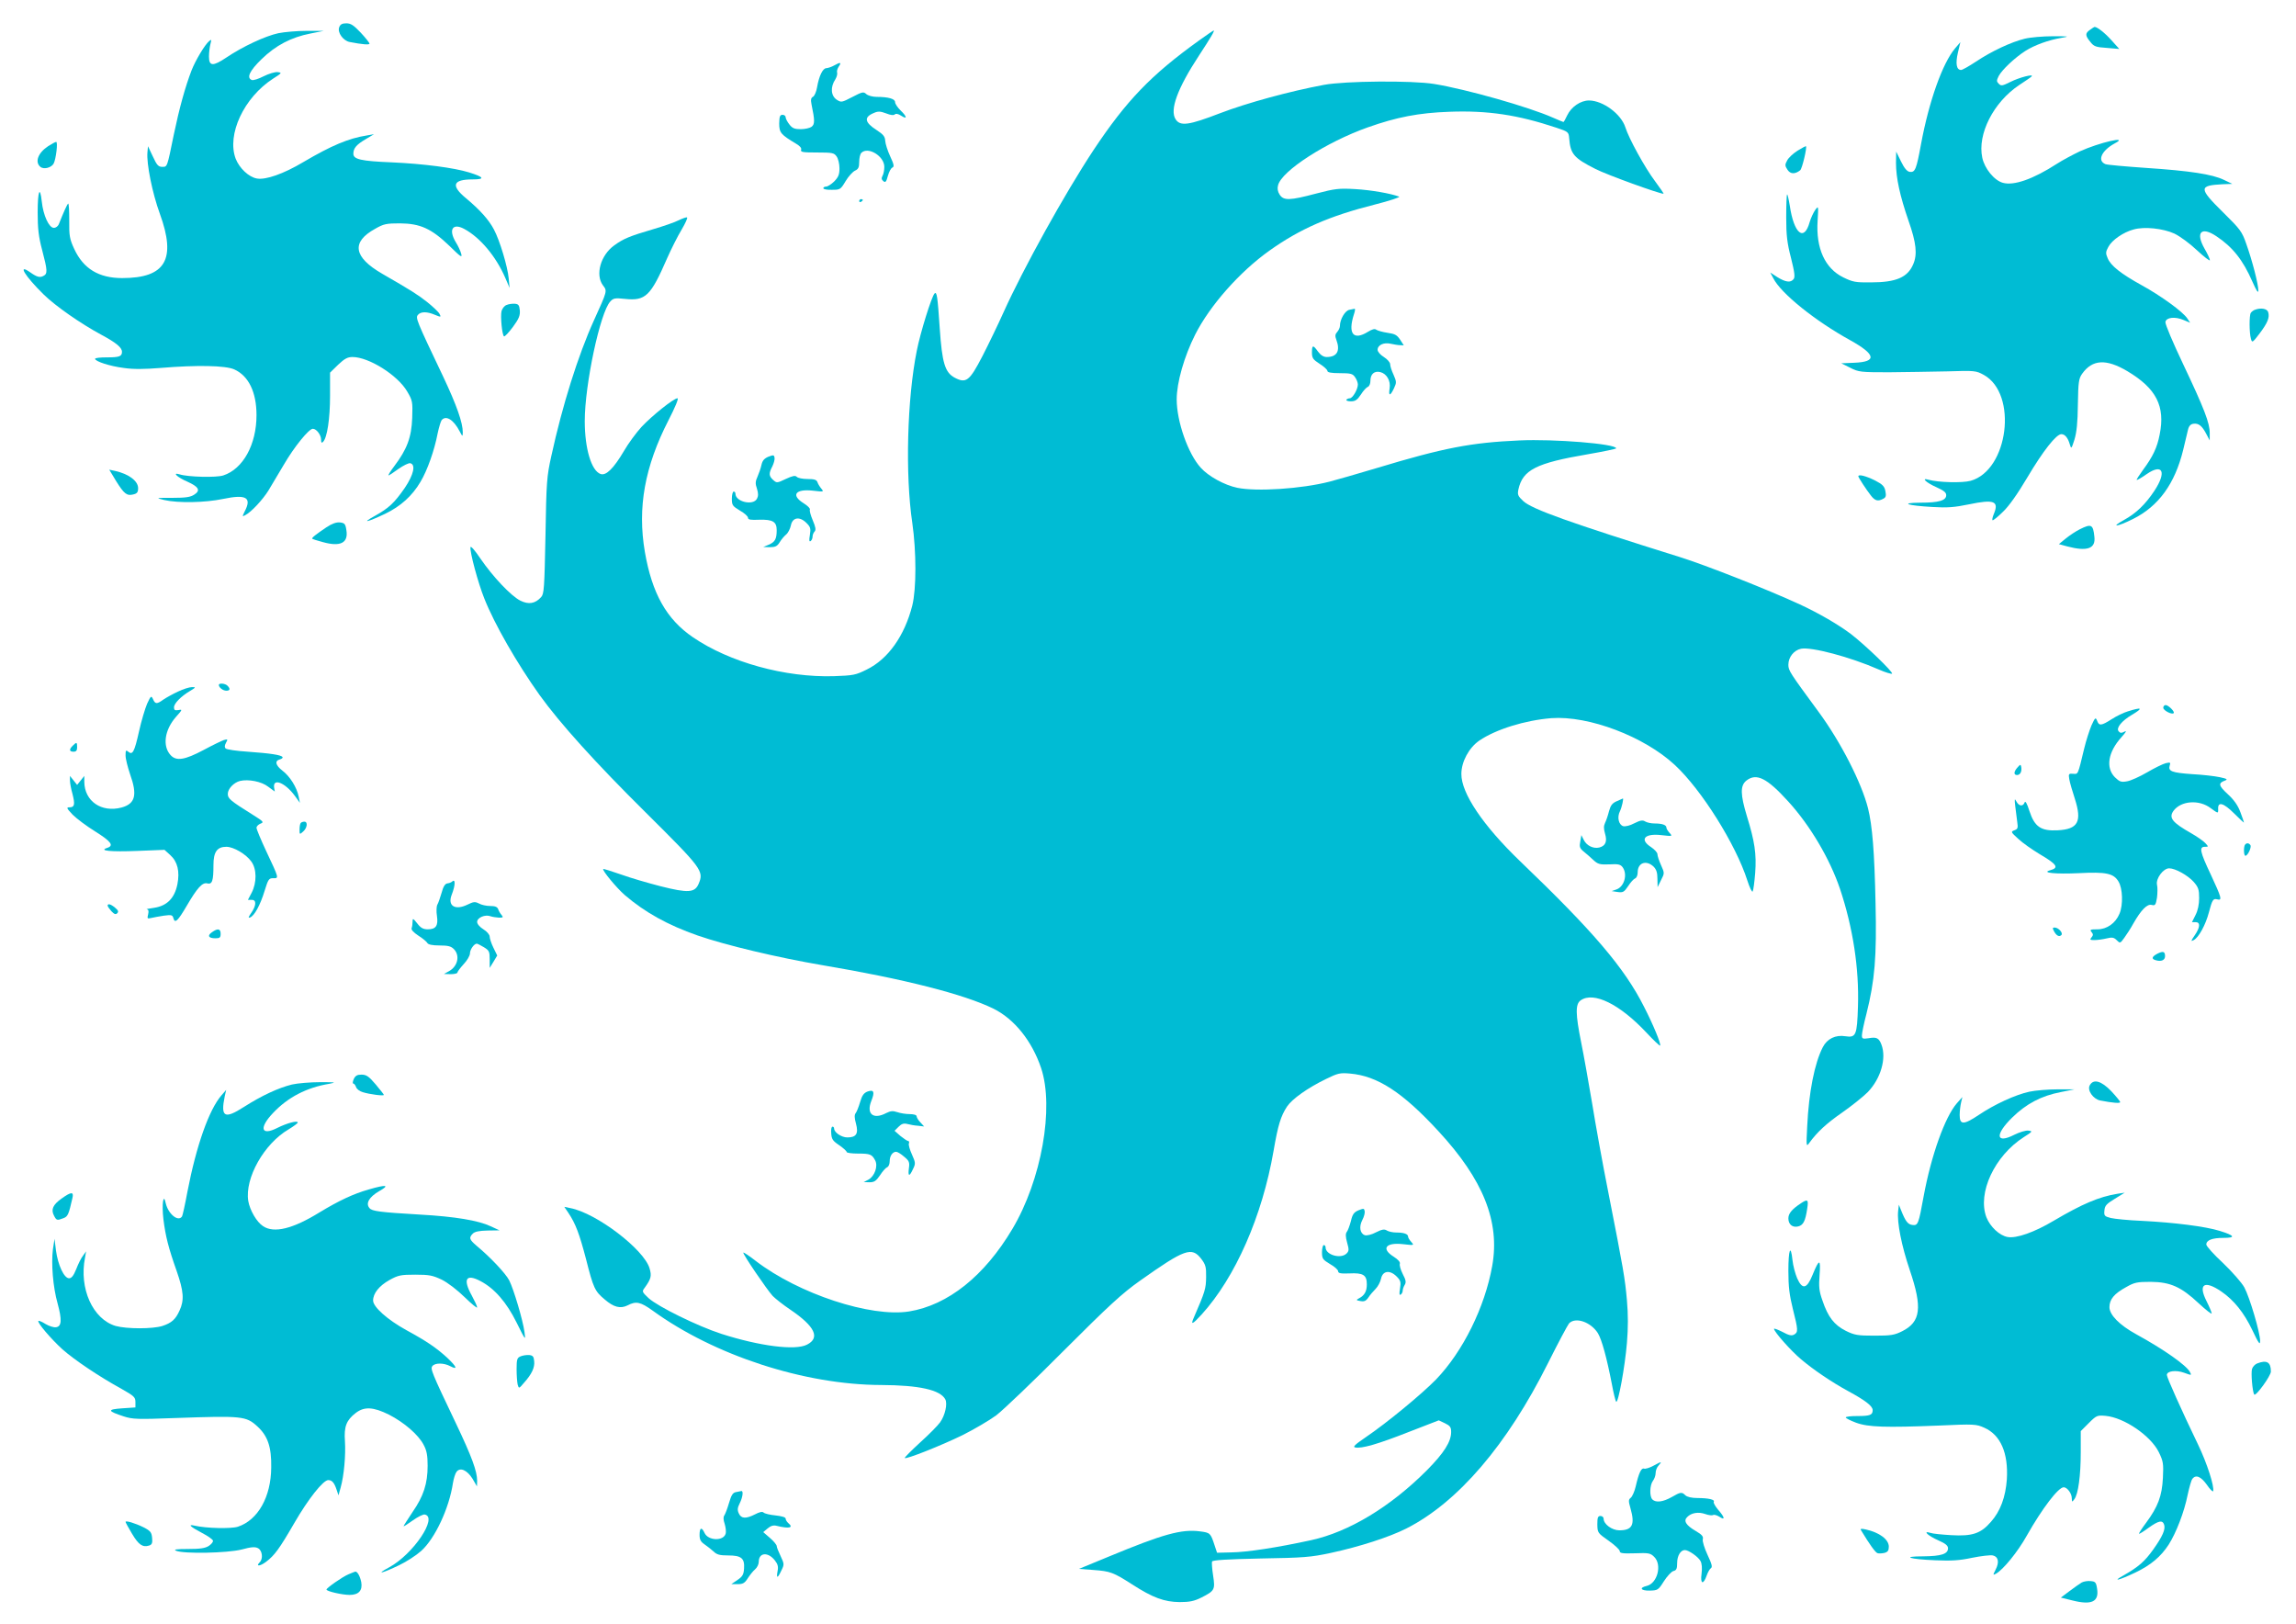 <?xml version="1.0" standalone="no"?>
<!DOCTYPE svg PUBLIC "-//W3C//DTD SVG 20010904//EN"
 "http://www.w3.org/TR/2001/REC-SVG-20010904/DTD/svg10.dtd">
<svg version="1.0" xmlns="http://www.w3.org/2000/svg"
 width="1280pt" height="905pt" viewBox="0 0 1280 905"
 preserveAspectRatio="xMidYMid meet">
<g transform="translate(0,905) scale(0.1,-0.1)"
fill="#00bcd4" stroke="none">
<path d="M1891 8898 c-11 -29 22 -75 58 -82 72 -14 111 -17 111 -9 0 4 -22 32
-49 61 -39 41 -55 52 -80 52 -24 0 -34 -6 -40 -22z"/>
<path d="M11652 8884 c-28 -19 -28 -32 1 -67 20 -26 31 -30 92 -34 l70 -6 -45
50 c-36 40 -78 73 -93 73 -2 0 -13 -7 -25 -16z"/>
<path d="M1552 8865 c-74 -16 -200 -75 -289 -135 -76 -51 -98 -50 -98 5 0 22
4 53 8 69 7 26 6 28 -7 17 -24 -20 -76 -107 -98 -163 -36 -94 -68 -210 -99
-358 -38 -186 -36 -180 -65 -180 -21 0 -30 10 -52 58 l-27 57 -3 -34 c-6 -62
27 -227 69 -342 93 -255 32 -359 -210 -359 -130 0 -216 52 -267 162 -26 56
-29 74 -28 160 0 53 -2 95 -6 93 -6 -4 -26 -49 -51 -112 -5 -14 -17 -23 -29
-23 -27 0 -59 70 -67 146 -10 93 -23 59 -23 -60 0 -89 5 -135 25 -210 30 -114
31 -132 7 -144 -20 -11 -37 -6 -75 21 -72 50 -27 -23 76 -124 66 -65 207 -163
322 -225 82 -44 115 -71 115 -95 0 -26 -15 -31 -86 -31 -35 0 -64 -3 -64 -8 0
-14 81 -41 160 -51 55 -8 115 -7 204 0 203 17 363 14 412 -8 80 -36 124 -127
124 -255 0 -164 -75 -300 -185 -336 -39 -13 -197 -9 -244 6 -44 13 -12 -17 44
-41 64 -29 74 -49 38 -72 -21 -14 -48 -18 -122 -18 -94 0 -95 0 -46 -12 78
-18 229 -15 329 6 129 27 161 8 120 -70 -14 -29 -14 -30 4 -20 33 17 96 85
128 136 17 28 56 93 87 146 57 98 139 199 161 199 20 0 46 -34 46 -60 0 -18 3
-21 11 -13 23 23 39 130 39 257 l0 129 45 44 c36 34 53 43 80 43 91 0 252
-101 305 -192 30 -51 31 -57 28 -148 -4 -108 -29 -174 -99 -267 -22 -29 -37
-53 -33 -53 3 0 28 16 55 36 27 19 57 34 66 32 32 -7 19 -64 -30 -137 -59 -85
-89 -113 -168 -157 -78 -43 -41 -35 58 12 87 42 151 100 197 178 38 63 78 176
96 271 7 33 17 66 22 73 24 29 67 3 101 -63 16 -30 16 -30 17 -5 0 54 -34 151
-109 310 -152 319 -155 328 -141 345 16 19 51 19 95 0 34 -14 35 -13 25 6 -6
11 -37 40 -68 65 -52 41 -88 64 -251 158 -161 93 -174 177 -39 251 47 27 62
30 138 30 113 -1 175 -29 276 -126 63 -62 72 -68 65 -43 -4 16 -18 45 -30 64
-42 70 -18 109 47 74 89 -48 177 -153 229 -273 l24 -56 -5 53 c-6 66 -50 212
-82 272 -28 54 -78 110 -156 175 -86 71 -74 105 37 105 71 0 64 13 -20 39 -84
26 -254 48 -430 56 -173 7 -215 17 -215 48 0 31 17 51 70 82 l45 27 -40 -7
c-102 -16 -197 -56 -355 -149 -109 -65 -209 -100 -258 -91 -45 8 -97 57 -118
110 -51 135 46 342 209 447 49 31 50 33 25 36 -14 2 -50 -9 -78 -23 -29 -15
-58 -24 -66 -21 -31 12 -13 51 54 116 79 77 165 122 272 143 l75 15 -95 0
c-52 0 -123 -6 -158 -13z"/>
<path d="M6684 8824 c-267 -192 -404 -334 -588 -611 -160 -242 -391 -659 -501
-903 -31 -69 -84 -179 -118 -245 -72 -139 -91 -154 -155 -120 -54 29 -70 83
-83 274 -12 178 -16 208 -29 195 -16 -16 -79 -217 -99 -319 -54 -268 -65 -691
-25 -960 23 -160 23 -367 0 -460 -43 -169 -135 -299 -254 -357 -62 -31 -75
-33 -183 -37 -272 -8 -581 77 -786 217 -147 100 -228 244 -268 476 -42 246 -1
475 132 734 36 70 58 122 50 122 -21 0 -142 -97 -201 -160 -30 -33 -74 -93
-97 -133 -58 -98 -100 -140 -131 -129 -51 18 -88 141 -88 295 0 204 86 606
142 666 17 19 26 21 82 15 115 -12 143 15 235 226 23 52 59 124 81 160 21 36
35 66 30 68 -5 2 -26 -6 -47 -16 -21 -11 -85 -33 -143 -50 -129 -38 -164 -52
-216 -90 -76 -55 -106 -163 -63 -222 25 -33 26 -28 -50 -196 -88 -194 -176
-474 -237 -754 -26 -117 -28 -144 -33 -446 -6 -294 -8 -324 -24 -342 -33 -37
-70 -43 -116 -20 -51 25 -154 134 -223 235 -30 45 -54 72 -55 63 -5 -24 42
-199 77 -286 57 -144 182 -361 308 -538 113 -157 311 -377 593 -656 313 -311
324 -325 294 -396 -21 -50 -58 -53 -212 -14 -70 18 -170 47 -222 66 -52 18
-96 32 -98 30 -7 -7 74 -105 120 -145 113 -97 240 -167 405 -225 159 -55 445
-123 697 -166 457 -77 789 -162 953 -242 117 -58 215 -180 266 -331 74 -221 2
-625 -160 -897 -156 -263 -360 -425 -576 -460 -214 -34 -615 98 -854 281 -36
28 -67 49 -70 47 -5 -6 131 -206 164 -242 15 -15 59 -50 98 -76 137 -93 168
-157 93 -195 -65 -34 -265 -8 -477 60 -133 43 -354 152 -406 199 -37 35 -38
37 -22 58 36 50 40 66 27 109 -32 106 -296 307 -441 335 l-34 7 23 -34 c40
-60 61 -116 98 -257 41 -162 49 -179 104 -225 51 -44 88 -53 128 -33 47 25 72
19 139 -29 344 -250 847 -414 1275 -415 211 -1 329 -27 357 -80 13 -25 -1 -89
-29 -128 -11 -16 -61 -67 -111 -112 -50 -46 -89 -85 -86 -87 8 -8 202 69 321
127 66 33 151 83 189 111 38 29 207 190 375 359 253 253 327 321 426 391 250
177 289 191 342 122 24 -32 28 -45 27 -102 -1 -64 -5 -79 -68 -224 -20 -45 -9
-41 43 16 188 207 338 548 401 912 25 145 40 193 75 247 29 43 115 104 218
154 65 32 78 35 133 30 153 -13 293 -104 493 -321 250 -270 344 -505 300 -751
-41 -230 -163 -477 -313 -633 -80 -82 -274 -242 -392 -322 -60 -41 -74 -54
-59 -57 35 -8 128 19 298 86 l168 65 34 -16 c29 -14 35 -22 35 -49 0 -54 -40
-117 -134 -212 -204 -205 -436 -345 -647 -391 -188 -41 -358 -67 -444 -68
l-80 -2 -15 45 c-21 64 -24 67 -79 74 -104 14 -207 -15 -511 -141 l-165 -68
80 -6 c95 -7 111 -13 216 -80 116 -75 180 -98 265 -99 55 0 81 5 121 25 75 38
78 44 66 123 -6 37 -8 72 -6 78 3 8 84 13 271 17 240 4 279 7 391 31 158 34
326 88 421 136 288 146 562 466 790 922 56 112 109 211 117 221 35 38 121 9
161 -54 22 -36 50 -139 78 -284 9 -49 20 -94 24 -98 11 -12 49 194 60 328 7
83 7 158 0 237 -11 123 -18 166 -105 608 -30 151 -70 372 -89 490 -20 118 -47
271 -61 339 -32 159 -33 214 -3 235 72 51 218 -21 367 -180 39 -42 74 -75 76
-72 7 6 -38 116 -90 217 -109 216 -281 418 -691 811 -206 198 -328 379 -327
486 0 68 42 146 100 186 93 63 254 113 402 125 208 15 517 -102 688 -261 149
-138 340 -443 404 -643 13 -40 26 -68 30 -62 4 7 10 53 14 103 8 106 -3 177
-46 316 -37 122 -38 171 -3 199 56 44 115 14 233 -116 123 -135 232 -320 289
-488 72 -216 107 -443 100 -655 -5 -161 -11 -175 -70 -166 -55 9 -102 -14
-126 -61 -46 -89 -78 -251 -87 -441 -6 -114 -5 -116 12 -92 44 60 93 106 182
168 53 37 117 88 143 114 73 75 106 189 77 265 -14 37 -27 44 -71 36 -34 -5
-38 -3 -38 16 0 12 11 66 25 119 47 187 58 319 51 617 -6 288 -18 433 -42 530
-36 142 -152 369 -274 535 -163 222 -170 232 -170 265 0 42 31 81 71 89 58 11
274 -46 431 -115 38 -17 73 -27 76 -24 8 8 -149 159 -228 220 -70 53 -180 117
-286 166 -175 81 -525 219 -669 264 -615 192 -825 267 -873 312 -30 28 -33 36
-27 65 24 109 99 147 387 196 87 15 158 30 158 33 0 25 -344 53 -540 44 -269
-12 -421 -41 -795 -154 -110 -33 -229 -67 -264 -76 -157 -40 -405 -56 -513
-34 -72 15 -161 64 -204 112 -71 78 -134 258 -134 381 0 94 42 240 103 361 82
162 248 350 414 468 170 121 334 193 588 257 83 21 143 41 135 44 -48 18 -158
37 -245 42 -90 5 -111 3 -218 -25 -147 -39 -181 -40 -203 -6 -11 17 -14 34 -9
52 19 80 269 241 500 323 161 57 284 81 455 87 214 8 381 -17 597 -89 66 -22
68 -24 71 -58 7 -89 26 -111 147 -172 62 -32 355 -138 379 -138 3 0 -19 32
-48 71 -55 73 -145 236 -165 300 -24 74 -124 148 -202 149 -47 0 -99 -35 -122
-83 -9 -20 -19 -37 -21 -37 -2 0 -28 11 -58 24 -135 60 -484 159 -663 188
-122 20 -496 17 -614 -5 -193 -36 -430 -101 -579 -158 -174 -67 -222 -74 -248
-34 -34 52 10 172 130 355 68 104 89 140 82 140 -2 0 -39 -25 -82 -56z"/>
<path d="M11287 8834 c-74 -18 -184 -69 -272 -128 -38 -25 -75 -46 -82 -46
-26 0 -32 35 -18 96 l14 59 -30 -35 c-70 -83 -145 -295 -189 -531 -26 -142
-33 -161 -63 -157 -15 2 -30 19 -49 58 l-27 55 -1 -63 c0 -84 22 -184 70 -323
43 -122 50 -187 26 -242 -31 -73 -95 -101 -236 -101 -85 -1 -101 2 -154 28
-102 50 -153 162 -143 315 5 84 5 85 -13 61 -10 -14 -24 -44 -31 -67 -31 -113
-88 -66 -111 90 -6 37 -13 66 -15 63 -3 -3 -5 -60 -5 -128 0 -99 5 -143 27
-227 20 -80 23 -106 14 -117 -17 -21 -44 -17 -90 11 l-40 26 17 -32 c43 -85
234 -238 428 -345 144 -80 152 -121 23 -126 l-72 -3 50 -25 c47 -24 59 -25
215 -25 91 1 237 3 325 5 156 5 161 4 205 -20 190 -106 137 -531 -74 -590 -47
-13 -182 -9 -235 6 -44 13 -12 -17 45 -42 40 -18 54 -29 54 -44 0 -30 -41 -42
-145 -42 -117 -1 -73 -16 70 -24 80 -5 121 -2 203 15 139 29 168 18 137 -55
-8 -19 -10 -34 -6 -34 5 0 31 21 58 48 32 30 81 99 136 192 86 145 160 240
189 240 20 0 37 -21 47 -57 8 -27 9 -26 26 27 12 40 18 94 19 196 2 126 5 144
24 171 57 80 134 84 252 14 161 -96 212 -195 180 -353 -14 -73 -38 -123 -92
-196 -22 -30 -38 -55 -36 -57 2 -2 27 12 55 32 90 62 113 13 44 -92 -51 -77
-102 -126 -171 -164 -78 -43 -37 -38 51 6 143 71 234 197 280 385 11 45 23 97
27 113 5 21 15 31 30 33 29 4 48 -11 72 -57 l19 -36 0 40 c1 56 -31 138 -148
385 -56 118 -101 223 -99 235 4 26 53 32 102 11 l36 -15 -16 24 c-24 37 -148
127 -254 185 -116 64 -173 109 -190 151 -12 27 -11 36 4 63 20 38 84 82 141
97 60 17 163 6 227 -23 31 -15 86 -55 126 -93 40 -37 72 -62 72 -55 0 7 -14
37 -31 66 -50 89 -17 123 66 68 92 -61 149 -133 202 -254 23 -52 33 -67 33
-49 0 35 -34 167 -67 259 -24 70 -34 82 -130 177 -136 134 -136 149 -3 156
l55 2 -46 22 c-65 32 -193 51 -434 67 -115 8 -218 17 -227 21 -48 19 -22 76
52 116 84 44 -86 5 -196 -45 -38 -18 -96 -49 -127 -69 -133 -86 -240 -123
-301 -106 -48 13 -102 79 -115 140 -28 131 62 309 206 405 32 21 63 42 68 47
19 18 -69 -5 -118 -30 -44 -22 -51 -23 -64 -10 -13 13 -13 18 0 44 19 35 89
101 148 139 52 33 130 61 201 73 48 8 44 9 -47 9 -55 0 -126 -6 -158 -14z"/>
<path d="M4650 8685 c-14 -8 -33 -14 -43 -15 -20 0 -41 -43 -52 -107 -4 -24
-14 -47 -22 -52 -12 -6 -14 -17 -9 -42 19 -91 19 -112 0 -126 -10 -7 -37 -13
-60 -13 -34 0 -47 5 -63 26 -12 15 -21 33 -21 40 0 8 -8 14 -17 14 -15 0 -18
-9 -19 -48 0 -52 9 -62 94 -113 22 -13 32 -25 28 -34 -4 -13 10 -15 89 -15 86
0 95 -2 109 -22 9 -12 16 -42 16 -66 0 -35 -6 -49 -29 -73 -16 -16 -37 -29
-45 -29 -9 0 -16 -4 -16 -9 0 -6 21 -10 48 -9 45 0 48 1 76 48 16 27 40 53 53
59 18 8 23 18 23 49 0 21 5 43 12 50 37 37 128 -18 128 -78 0 -17 -4 -40 -10
-50 -7 -13 -6 -21 5 -30 11 -9 16 -4 25 30 6 22 17 43 25 46 11 5 9 17 -12 62
-15 32 -27 71 -28 87 -1 24 -11 36 -48 60 -67 43 -72 72 -16 95 24 11 37 10
69 -2 25 -10 42 -12 48 -6 6 6 19 4 36 -7 35 -23 33 -5 -4 30 -16 16 -30 36
-30 46 0 18 -37 29 -103 29 -22 0 -48 7 -58 16 -15 14 -22 12 -78 -17 -58 -30
-61 -31 -86 -15 -33 22 -37 70 -8 114 8 13 12 29 10 37 -3 7 1 22 9 34 17 24
9 26 -26 6z"/>
<path d="M268 8235 c-56 -37 -75 -88 -43 -115 19 -16 61 -5 74 18 13 24 25
122 14 121 -4 0 -25 -11 -45 -24z"/>
<path d="M10021 8210 c-25 -16 -51 -40 -58 -55 -13 -23 -12 -30 2 -51 16 -25
42 -26 71 -3 11 9 39 128 32 134 -2 1 -23 -10 -47 -25z"/>
<path d="M4790 7929 c0 -5 5 -7 10 -4 6 3 10 8 10 11 0 2 -4 4 -10 4 -5 0 -10
-5 -10 -11z"/>
<path d="M2824 7350 c-12 -4 -24 -20 -28 -34 -7 -29 3 -134 14 -141 4 -2 26
21 49 52 34 46 41 64 39 92 -3 30 -7 36 -28 38 -14 1 -35 -2 -46 -7z"/>
<path d="M7522 7323 c-24 -5 -52 -54 -52 -89 0 -10 -7 -25 -15 -34 -12 -13
-13 -23 -5 -44 23 -62 4 -96 -54 -96 -17 0 -33 10 -48 30 -28 39 -34 38 -34
-5 0 -31 6 -39 43 -63 24 -15 43 -33 43 -39 0 -9 21 -13 69 -13 61 0 72 -3 85
-22 9 -12 16 -31 16 -41 0 -27 -29 -77 -45 -77 -7 0 -16 -4 -19 -8 -3 -5 9 -9
25 -9 25 0 36 8 56 38 13 21 31 40 39 43 8 3 14 18 14 34 0 37 22 56 55 48 36
-9 59 -49 52 -91 -7 -44 3 -44 24 0 15 32 15 37 -2 76 -11 23 -19 49 -19 59 0
10 -16 28 -35 40 -20 12 -35 30 -35 40 0 27 35 43 73 34 18 -4 41 -8 53 -8
l20 -1 -20 31 c-18 27 -29 33 -71 39 -27 4 -55 12 -62 17 -9 7 -23 3 -46 -11
-82 -51 -114 -12 -79 97 6 17 8 31 4 31 -4 -1 -18 -4 -30 -6z"/>
<path d="M12570 7323 c-8 -3 -18 -11 -22 -17 -9 -13 -9 -112 1 -145 6 -23 9
-21 48 30 45 60 57 89 48 119 -6 20 -41 26 -75 13z"/>
<path d="M4283 6504 c-23 -10 -33 -22 -38 -46 -4 -18 -14 -47 -22 -65 -12 -26
-13 -39 -3 -67 8 -26 8 -41 0 -56 -21 -40 -120 -17 -120 28 0 7 -4 12 -10 12
-5 0 -10 -18 -10 -40 0 -36 4 -41 45 -66 25 -14 45 -32 45 -40 0 -11 15 -13
63 -11 75 2 97 -11 97 -58 0 -49 -9 -66 -44 -81 l-31 -13 37 -1 c30 0 41 5 55
28 9 15 25 34 36 43 10 8 22 31 26 50 9 46 49 52 87 14 22 -22 25 -31 19 -67
-5 -29 -4 -39 4 -34 6 4 11 15 11 25 0 9 5 22 11 28 9 9 6 25 -10 63 -12 28
-19 55 -16 60 3 5 -12 21 -35 35 -72 45 -46 81 52 70 61 -7 62 -7 47 11 -9 11
-19 27 -22 37 -5 13 -18 17 -55 17 -26 0 -53 5 -60 12 -9 9 -23 6 -62 -12 -48
-23 -50 -23 -70 -5 -24 22 -25 36 -4 76 8 17 14 38 12 48 -3 16 -6 16 -35 5z"/>
<path d="M647 6369 c45 -72 60 -84 96 -75 21 5 27 12 27 35 0 40 -52 79 -128
96 l-33 7 38 -63z"/>
<path d="M10360 6395 c0 -6 44 -74 70 -107 23 -30 40 -34 69 -18 15 7 17 17
12 42 -5 27 -15 38 -60 61 -49 24 -91 35 -91 22z"/>
<path d="M1820 6111 c-58 -39 -85 -60 -79 -64 2 -2 29 -11 60 -19 97 -27 142
-4 130 67 -5 35 -10 40 -36 43 -20 2 -45 -7 -75 -27z"/>
<path d="M11595 6100 c-22 -11 -57 -34 -79 -52 l-38 -31 48 -13 c110 -29 158
-12 150 54 -7 69 -17 74 -81 42z"/>
<path d="M1220 5232 c0 -14 23 -32 42 -32 21 0 23 11 6 28 -13 13 -48 16 -48
4z"/>
<path d="M992 5195 c-30 -14 -66 -34 -82 -45 -36 -26 -45 -25 -57 3 -10 21
-12 19 -33 -26 -11 -26 -32 -95 -45 -154 -26 -116 -36 -133 -60 -113 -13 11
-15 8 -15 -21 0 -19 12 -65 25 -104 42 -117 29 -165 -47 -186 -112 -30 -207
35 -208 143 l0 33 -20 -25 -20 -25 -20 25 -20 25 0 -25 c0 -14 6 -47 14 -75
15 -59 12 -75 -17 -75 -18 0 -16 -5 18 -41 22 -22 78 -64 125 -93 89 -56 107
-79 68 -92 -51 -16 19 -23 168 -17 l151 6 32 -29 c41 -37 54 -91 40 -163 -16
-78 -58 -120 -129 -131 -30 -4 -49 -8 -41 -9 9 -1 11 -9 7 -27 -6 -24 -5 -26
16 -21 13 3 45 9 71 13 44 6 49 4 54 -15 8 -30 25 -14 74 70 58 99 87 132 114
125 28 -7 35 13 35 102 0 73 20 102 72 102 40 0 110 -41 139 -82 31 -42 31
-118 2 -174 l-21 -40 22 0 c27 1 25 -33 -5 -75 -15 -22 -16 -27 -5 -23 24 9
57 69 81 148 20 65 24 71 48 71 33 -1 33 -2 -39 151 -30 64 -54 122 -54 130 0
8 10 18 22 23 21 8 17 12 -42 49 -128 80 -140 91 -140 117 0 28 33 63 68 72
47 11 120 -3 157 -32 l37 -27 -4 23 c-7 54 62 26 115 -46 l29 -40 -7 35 c-10
51 -49 113 -90 144 -39 30 -45 55 -15 63 11 3 18 9 15 13 -7 12 -68 21 -193
30 -63 4 -118 12 -124 18 -7 7 -6 17 2 32 11 20 10 21 -12 15 -12 -4 -64 -29
-114 -56 -104 -55 -151 -63 -183 -28 -46 50 -34 140 30 213 36 40 37 43 14 38
-20 -3 -25 0 -25 15 0 22 38 61 90 92 33 20 33 21 10 21 -14 0 -49 -11 -78
-25z"/>
<path d="M12060 5105 c0 -15 48 -40 58 -30 8 7 -29 45 -45 45 -7 0 -13 -7 -13
-15z"/>
<path d="M11863 5085 c-24 -7 -65 -27 -91 -44 -58 -37 -70 -38 -81 -8 -8 20
-11 18 -31 -26 -11 -26 -30 -84 -41 -130 -36 -150 -33 -142 -62 -140 -24 2
-26 -1 -21 -30 3 -18 17 -67 31 -109 41 -128 18 -170 -95 -176 -94 -5 -129 19
-158 107 -14 44 -23 59 -27 48 -9 -24 -32 -21 -46 6 -10 19 -11 14 -6 -28 3
-27 8 -67 11 -87 5 -33 3 -39 -16 -46 -21 -8 -20 -10 22 -48 24 -23 78 -60
119 -85 97 -57 110 -76 58 -90 -52 -14 33 -22 160 -16 152 8 194 -1 221 -46
24 -38 27 -131 6 -180 -22 -53 -70 -87 -123 -87 -39 0 -44 -2 -33 -15 10 -12
10 -18 0 -30 -11 -13 -8 -15 16 -15 16 0 46 4 67 9 32 8 42 6 58 -10 18 -18
19 -18 42 14 13 18 36 53 50 79 44 77 77 110 102 104 20 -5 23 -1 30 40 3 25
4 58 0 73 -7 34 35 91 68 91 34 0 104 -39 137 -76 26 -30 30 -43 30 -90 0 -35
-7 -69 -20 -94 l-20 -40 20 0 c28 0 26 -29 -5 -74 -22 -32 -22 -35 -5 -26 28
15 66 85 84 153 19 72 24 80 47 74 29 -8 24 9 -36 138 -61 129 -66 155 -33
155 21 0 21 0 2 21 -10 11 -46 36 -79 55 -104 59 -125 85 -99 123 41 58 144
66 209 16 41 -30 42 -31 41 -3 -2 42 31 32 89 -26 30 -30 55 -53 55 -51 0 2
-9 29 -20 58 -14 38 -36 69 -71 101 -51 47 -54 61 -15 75 17 7 12 10 -29 19
-28 6 -97 14 -155 17 -112 8 -134 16 -124 48 6 17 3 19 -22 13 -16 -4 -63 -27
-104 -51 -41 -24 -92 -47 -112 -50 -33 -6 -41 -3 -68 23 -52 53 -38 140 37
223 25 28 31 38 17 31 -17 -9 -24 -9 -33 2 -15 18 17 58 75 92 64 38 56 44
-23 19z"/>
<path d="M406 4894 c-22 -21 -20 -34 4 -34 15 0 20 7 20 25 0 29 -3 30 -24 9z"/>
<path d="M11248 4773 c-22 -24 -23 -43 -3 -43 18 0 28 21 23 46 -3 14 -5 14
-20 -3z"/>
<path d="M9013 4584 c-25 -11 -34 -23 -43 -56 -6 -24 -16 -53 -22 -65 -8 -17
-8 -32 0 -60 13 -43 3 -68 -32 -77 -33 -8 -71 10 -87 43 l-13 26 -6 -35 c-6
-29 -3 -38 17 -55 14 -11 38 -32 55 -48 26 -24 36 -27 90 -25 49 3 62 0 74
-16 29 -40 9 -109 -35 -124 l-26 -9 33 -5 c30 -4 36 -1 59 33 13 21 31 40 39
43 8 3 14 18 14 34 0 53 47 70 88 32 16 -16 22 -33 22 -68 l1 -47 19 39 c20
39 20 39 0 84 -11 24 -20 52 -20 61 0 9 -16 26 -35 39 -67 43 -37 78 57 67 62
-7 63 -7 46 12 -10 11 -18 24 -18 30 0 15 -24 23 -66 23 -19 0 -42 5 -52 11
-14 9 -27 7 -61 -10 -24 -13 -50 -19 -62 -16 -25 8 -35 50 -18 83 11 23 22 74
16 71 -1 0 -16 -7 -34 -15z"/>
<path d="M1677 4463 c-4 -3 -7 -20 -7 -36 0 -29 0 -30 20 -12 23 20 27 55 7
55 -8 0 -17 -3 -20 -7z"/>
<path d="M12517 4343 c-10 -9 -9 -63 1 -63 13 0 35 47 28 59 -8 12 -20 14 -29
4z"/>
<path d="M2518 4134 c-4 -3 -14 -7 -24 -8 -13 -2 -23 -18 -32 -52 -8 -27 -18
-57 -24 -67 -5 -10 -6 -38 -2 -63 8 -54 -6 -74 -51 -74 -26 0 -40 8 -59 33
-23 29 -26 30 -26 10 0 -12 -2 -28 -5 -36 -4 -9 10 -24 37 -42 24 -15 47 -34
51 -42 5 -8 28 -13 67 -13 47 0 64 -4 80 -20 36 -36 22 -97 -28 -124 l-27 -15
38 -1 c20 0 37 4 37 9 0 5 16 26 35 47 19 20 35 47 35 60 0 21 23 54 38 54 4
0 22 -9 40 -20 29 -18 32 -24 32 -67 l0 -48 21 34 21 35 -21 43 c-12 24 -21
52 -21 62 0 11 -15 29 -35 41 -21 13 -35 30 -35 41 0 24 44 43 74 32 11 -4 33
-7 48 -8 23 0 25 2 14 15 -7 8 -16 23 -19 33 -5 12 -17 17 -44 17 -21 0 -49 6
-63 14 -22 11 -30 10 -63 -6 -69 -34 -113 -8 -89 54 22 56 22 95 0 72z"/>
<path d="M600 4002 c0 -5 10 -18 21 -31 16 -17 24 -20 33 -11 8 9 5 16 -13 31
-24 20 -41 24 -41 11z"/>
<path d="M11450 3861 c14 -27 30 -35 42 -23 11 11 -16 42 -38 42 -11 0 -12 -4
-4 -19z"/>
<path d="M1182 3854 c-28 -19 -20 -34 19 -34 24 0 29 4 29 25 0 29 -16 32 -48
9z"/>
<path d="M12027 3734 c-32 -17 -35 -30 -6 -37 29 -8 49 2 49 23 0 27 -11 30
-43 14z"/>
<path d="M1972 3035 c-6 -14 -7 -25 -2 -25 5 0 11 -9 15 -19 3 -11 20 -24 38
-29 39 -12 117 -22 117 -15 0 3 -21 29 -46 59 -38 45 -52 54 -79 54 -24 0 -34
-6 -43 -25z"/>
<path d="M1628 3005 c-77 -19 -169 -62 -268 -125 -109 -70 -131 -57 -107 60
l8 35 -26 -30 c-70 -80 -141 -283 -190 -537 -13 -71 -27 -133 -30 -138 -21
-33 -77 13 -91 73 -13 62 -23 -5 -13 -89 12 -96 28 -159 74 -289 39 -112 43
-162 16 -220 -22 -49 -44 -69 -96 -86 -54 -17 -198 -17 -260 0 -128 38 -205
209 -171 381 l6 35 -17 -24 c-10 -12 -27 -46 -38 -75 -15 -37 -26 -51 -40 -51
-28 0 -62 74 -73 155 l-8 65 -9 -59 c-10 -79 0 -209 26 -301 25 -92 23 -129
-9 -133 -12 -2 -38 6 -58 18 -19 12 -37 20 -40 17 -8 -8 70 -100 134 -158 64
-57 204 -152 332 -222 67 -38 75 -45 75 -72 l0 -30 -74 -5 c-85 -6 -83 -15 9
-45 49 -16 76 -17 290 -9 370 13 392 11 455 -47 58 -53 79 -115 77 -229 -1
-164 -74 -293 -186 -330 -38 -12 -176 -9 -241 6 -40 9 -26 -5 42 -41 31 -16
58 -35 60 -42 3 -6 -8 -20 -23 -30 -21 -13 -48 -17 -116 -17 -66 0 -83 -3 -66
-10 43 -18 286 -13 365 7 55 15 76 16 92 7 23 -12 29 -58 9 -78 -25 -25 2 -23
36 3 47 36 73 71 157 216 78 135 161 239 189 239 21 0 34 -15 47 -55 l10 -30
12 43 c19 67 29 182 24 259 -6 81 8 117 60 157 48 37 98 34 185 -9 84 -43 165
-112 194 -169 17 -31 22 -59 22 -116 0 -100 -23 -170 -84 -258 -27 -41 -50
-76 -50 -79 0 -3 23 12 51 32 28 20 58 35 67 33 75 -14 -64 -221 -198 -294
-80 -43 -41 -35 56 12 40 19 94 54 122 79 77 69 156 238 177 378 4 25 13 54
20 63 20 27 59 10 89 -38 l25 -43 1 31 c0 53 -29 133 -120 324 -135 283 -142
301 -129 316 15 18 63 18 99 -1 44 -23 37 -4 -17 47 -60 55 -114 92 -228 154
-105 58 -185 129 -185 165 0 40 34 82 91 114 49 27 63 30 144 30 79 0 97 -4
148 -28 34 -17 87 -58 128 -98 38 -37 69 -63 69 -56 0 7 -14 36 -30 66 -51 92
-32 123 49 80 78 -41 145 -118 201 -231 50 -101 51 -102 44 -53 -9 67 -60 238
-85 288 -20 39 -106 130 -182 193 -41 35 -44 45 -21 68 11 11 36 16 82 17 l67
1 -50 23 c-68 32 -197 54 -395 65 -223 13 -267 19 -280 36 -23 26 -2 62 53 94
62 35 43 39 -57 10 -85 -24 -166 -62 -275 -128 -149 -92 -253 -117 -314 -77
-36 23 -74 89 -83 141 -20 127 88 319 225 399 28 17 51 34 51 38 0 13 -60 -3
-114 -30 -90 -46 -104 -1 -24 83 83 88 187 142 314 163 42 8 35 9 -51 9 -55 0
-126 -6 -157 -13z"/>
<path d="M11650 3000 c-15 -27 19 -76 58 -84 72 -14 112 -17 112 -9 0 4 -23
32 -50 61 -56 58 -100 70 -120 32z"/>
<path d="M4837 2966 c-21 -8 -31 -21 -42 -59 -8 -27 -19 -55 -25 -62 -7 -9 -7
-26 2 -58 15 -56 2 -77 -48 -77 -33 0 -74 28 -74 50 0 6 -4 10 -9 10 -6 0 -9
-17 -7 -37 2 -32 8 -42 44 -66 23 -16 42 -33 42 -38 0 -5 28 -9 63 -9 68 0 78
-4 96 -38 17 -32 -3 -88 -37 -107 l-27 -14 32 -1 c27 0 37 7 59 39 14 22 32
42 40 45 8 3 14 18 14 34 0 29 16 52 36 52 7 0 27 -12 44 -27 28 -23 32 -31
27 -65 -6 -47 3 -48 23 -4 15 30 14 36 -6 81 -12 26 -20 54 -17 61 3 8 1 14
-4 14 -5 0 -24 13 -43 28 l-33 29 22 22 c17 17 29 21 49 16 15 -4 42 -9 61
-10 l33 -4 -21 23 c-12 12 -21 28 -21 34 0 7 -15 12 -39 12 -21 0 -52 5 -69
11 -24 8 -37 7 -61 -5 -72 -38 -112 -6 -84 66 21 52 15 66 -20 54z"/>
<path d="M11314 2965 c-78 -17 -194 -70 -283 -130 -84 -56 -106 -56 -106 0 0
22 4 54 8 70 l7 30 -31 -35 c-66 -76 -143 -291 -185 -519 -28 -153 -31 -163
-62 -159 -26 3 -39 20 -64 83 l-12 30 -4 -35 c-7 -64 19 -194 65 -330 71 -209
61 -288 -42 -340 -44 -22 -63 -25 -155 -25 -94 0 -111 3 -160 27 -65 33 -99
77 -130 169 -19 53 -21 77 -16 143 7 91 -2 91 -39 0 -32 -79 -57 -84 -86 -19
-11 26 -23 71 -26 101 -10 93 -23 59 -23 -60 0 -88 6 -135 25 -212 30 -118 30
-130 7 -143 -14 -8 -30 -4 -65 15 -26 13 -47 21 -47 17 0 -16 95 -123 150
-169 68 -58 173 -129 265 -179 96 -52 135 -83 135 -105 0 -27 -14 -33 -86 -33
-35 0 -64 -3 -64 -8 0 -4 25 -17 57 -29 68 -25 162 -28 463 -16 196 9 207 8
252 -12 91 -40 135 -141 126 -288 -7 -98 -36 -178 -89 -237 -56 -65 -104 -81
-221 -74 -51 3 -104 8 -117 13 -45 14 -12 -17 45 -42 39 -17 54 -29 54 -44 0
-32 -38 -44 -137 -45 -127 0 -80 -16 67 -22 89 -4 135 -1 205 14 50 10 101 16
115 13 31 -7 37 -38 15 -80 -15 -30 -15 -31 2 -22 40 22 122 122 172 212 86
152 176 270 206 270 19 0 45 -34 45 -61 1 -22 1 -23 14 -6 22 28 36 132 36
262 l0 118 45 45 c43 43 47 44 94 40 104 -10 251 -111 296 -202 25 -51 27 -64
23 -144 -5 -101 -28 -161 -93 -249 -24 -32 -42 -60 -40 -62 2 -2 26 13 53 33
56 40 78 45 87 17 8 -26 -9 -65 -61 -138 -48 -67 -81 -96 -165 -144 -69 -38
-26 -28 66 16 86 41 142 89 185 155 42 66 87 182 106 278 9 42 21 83 26 89 20
25 48 13 81 -33 17 -25 33 -41 35 -36 8 26 -34 156 -84 260 -93 193 -174 374
-174 388 0 22 51 29 97 12 41 -15 42 -15 32 4 -20 38 -145 126 -300 211 -93
51 -149 108 -149 151 0 43 26 75 92 111 47 27 62 30 138 30 110 -1 170 -28
268 -120 40 -37 72 -62 72 -56 0 6 -13 37 -29 69 -48 95 -12 118 83 53 70 -48
126 -118 172 -214 36 -76 44 -87 44 -61 0 46 -58 242 -88 298 -15 27 -67 86
-119 136 -51 47 -93 94 -93 103 0 24 32 37 95 37 71 0 64 13 -20 39 -80 25
-256 47 -435 56 -74 3 -152 11 -173 16 -35 9 -38 13 -35 42 2 27 12 37 58 65
l55 34 -40 -6 c-104 -17 -197 -57 -355 -150 -109 -65 -209 -100 -258 -91 -45
8 -97 57 -118 110 -51 135 45 342 209 447 49 31 50 33 25 36 -14 2 -50 -9 -78
-23 -104 -53 -110 0 -12 96 79 77 162 121 272 142 l75 15 -95 0 c-52 0 -123
-6 -156 -13z"/>
<path d="M343 2369 c-48 -34 -60 -61 -42 -95 14 -27 17 -28 53 -14 24 9 29 20
50 113 8 35 -7 35 -61 -4z"/>
<path d="M10040 2343 c-50 -33 -70 -57 -70 -84 0 -34 23 -53 55 -45 28 7 40
30 50 99 8 51 3 55 -35 30z"/>
<path d="M7574 2304 c-26 -11 -34 -22 -43 -61 -7 -26 -17 -53 -23 -60 -7 -9
-7 -27 2 -59 11 -39 11 -47 -3 -61 -32 -32 -117 -8 -117 34 0 7 -4 13 -10 13
-5 0 -10 -18 -10 -40 0 -36 4 -41 45 -66 25 -14 45 -32 45 -40 0 -11 14 -14
63 -12 77 4 97 -9 97 -61 0 -39 -13 -62 -44 -78 -17 -9 -16 -11 8 -15 21 -4
31 0 44 19 9 14 28 36 41 49 13 13 26 38 30 56 9 45 49 51 87 13 22 -22 25
-31 19 -67 -5 -29 -4 -39 4 -34 6 4 11 14 11 22 0 8 5 22 11 32 9 14 7 27 -11
61 -12 24 -19 49 -16 57 3 9 -9 23 -34 39 -72 45 -45 81 52 70 62 -7 63 -7 46
12 -10 11 -18 24 -18 30 0 15 -24 23 -66 23 -19 0 -42 5 -52 11 -14 9 -27 7
-61 -10 -24 -13 -50 -19 -62 -16 -27 9 -34 47 -14 85 9 17 15 39 13 49 -3 16
-6 16 -34 5z"/>
<path d="M2903 1490 c-20 -8 -23 -16 -23 -72 0 -35 3 -73 6 -86 7 -23 7 -23
35 10 44 49 61 86 57 121 -2 26 -8 32 -28 34 -14 1 -35 -2 -47 -7z"/>
<path d="M12583 1450 c-12 -5 -24 -18 -28 -30 -7 -22 2 -127 12 -143 8 -13 93
104 93 128 0 53 -23 66 -77 45z"/>
<path d="M9216 879 c-21 -11 -44 -18 -51 -15 -15 5 -29 -25 -46 -99 -6 -27
-19 -56 -27 -63 -14 -11 -14 -18 -2 -60 26 -91 10 -122 -62 -122 -41 0 -88 34
-88 65 0 8 -8 15 -17 15 -15 0 -18 -9 -18 -47 1 -47 2 -48 63 -91 34 -24 62
-50 62 -58 0 -12 16 -14 85 -12 76 3 86 1 107 -20 45 -44 18 -148 -42 -162
-43 -10 -33 -27 16 -26 46 1 49 3 80 52 18 28 42 54 53 57 17 4 21 13 21 45 0
40 19 72 43 72 21 0 75 -38 87 -61 8 -14 10 -40 6 -71 -8 -58 10 -64 29 -9 6
17 16 35 23 40 10 6 5 24 -19 75 -17 37 -29 75 -26 86 4 16 -5 26 -39 46 -55
32 -70 57 -48 78 23 24 63 30 100 17 19 -7 39 -9 44 -6 6 4 22 -1 35 -9 34
-23 31 -4 -6 38 -17 20 -28 40 -25 45 8 12 -29 21 -91 21 -32 0 -57 6 -67 15
-20 20 -27 19 -77 -10 -48 -27 -88 -32 -107 -13 -17 17 -15 80 3 104 8 10 15
30 15 43 0 14 7 33 17 43 21 23 16 23 -31 -3z"/>
<path d="M4103 733 c-18 -3 -26 -17 -39 -61 -9 -31 -21 -62 -26 -69 -6 -8 -6
-24 2 -47 6 -20 9 -45 5 -56 -13 -41 -97 -38 -117 5 -16 35 -28 31 -28 -10 0
-26 6 -38 26 -52 15 -10 37 -28 51 -40 19 -19 36 -23 83 -23 73 0 92 -16 88
-73 -2 -34 -9 -45 -37 -64 l-34 -23 36 0 c29 0 39 6 56 33 11 17 29 40 40 49
12 10 21 29 21 42 0 53 52 57 90 8 16 -20 20 -35 15 -59 -8 -43 0 -42 21 3 17
34 16 37 -4 80 -12 25 -22 50 -22 57 0 6 -17 27 -37 44 l-38 33 25 21 c17 14
32 19 50 14 70 -17 96 -11 65 15 -8 7 -15 18 -15 25 0 8 -21 14 -56 18 -31 3
-61 10 -67 16 -7 7 -23 3 -48 -10 -51 -26 -77 -24 -90 5 -9 19 -8 31 5 57 17
34 21 70 9 68 -5 -1 -18 -4 -30 -6z"/>
<path d="M700 567 c0 -3 16 -33 36 -66 37 -62 59 -77 95 -66 16 5 20 14 17 43
-3 31 -9 39 -48 59 -47 23 -100 39 -100 30z"/>
<path d="M10376 519 c45 -75 78 -121 90 -126 8 -3 25 -2 39 1 19 5 25 13 25
35 0 40 -52 79 -129 96 -27 6 -32 4 -25 -6z"/>
<path d="M1943 275 c-34 -14 -122 -76 -123 -85 0 -10 88 -30 129 -30 51 0 73
25 65 71 -7 34 -21 59 -33 59 -3 -1 -20 -7 -38 -15z"/>
<path d="M11605 229 c-11 -7 -42 -28 -68 -48 l-48 -36 65 -16 c107 -27 149 -7
137 66 -5 35 -10 40 -36 42 -17 2 -39 -2 -50 -8z"/>
</g>
</svg>
